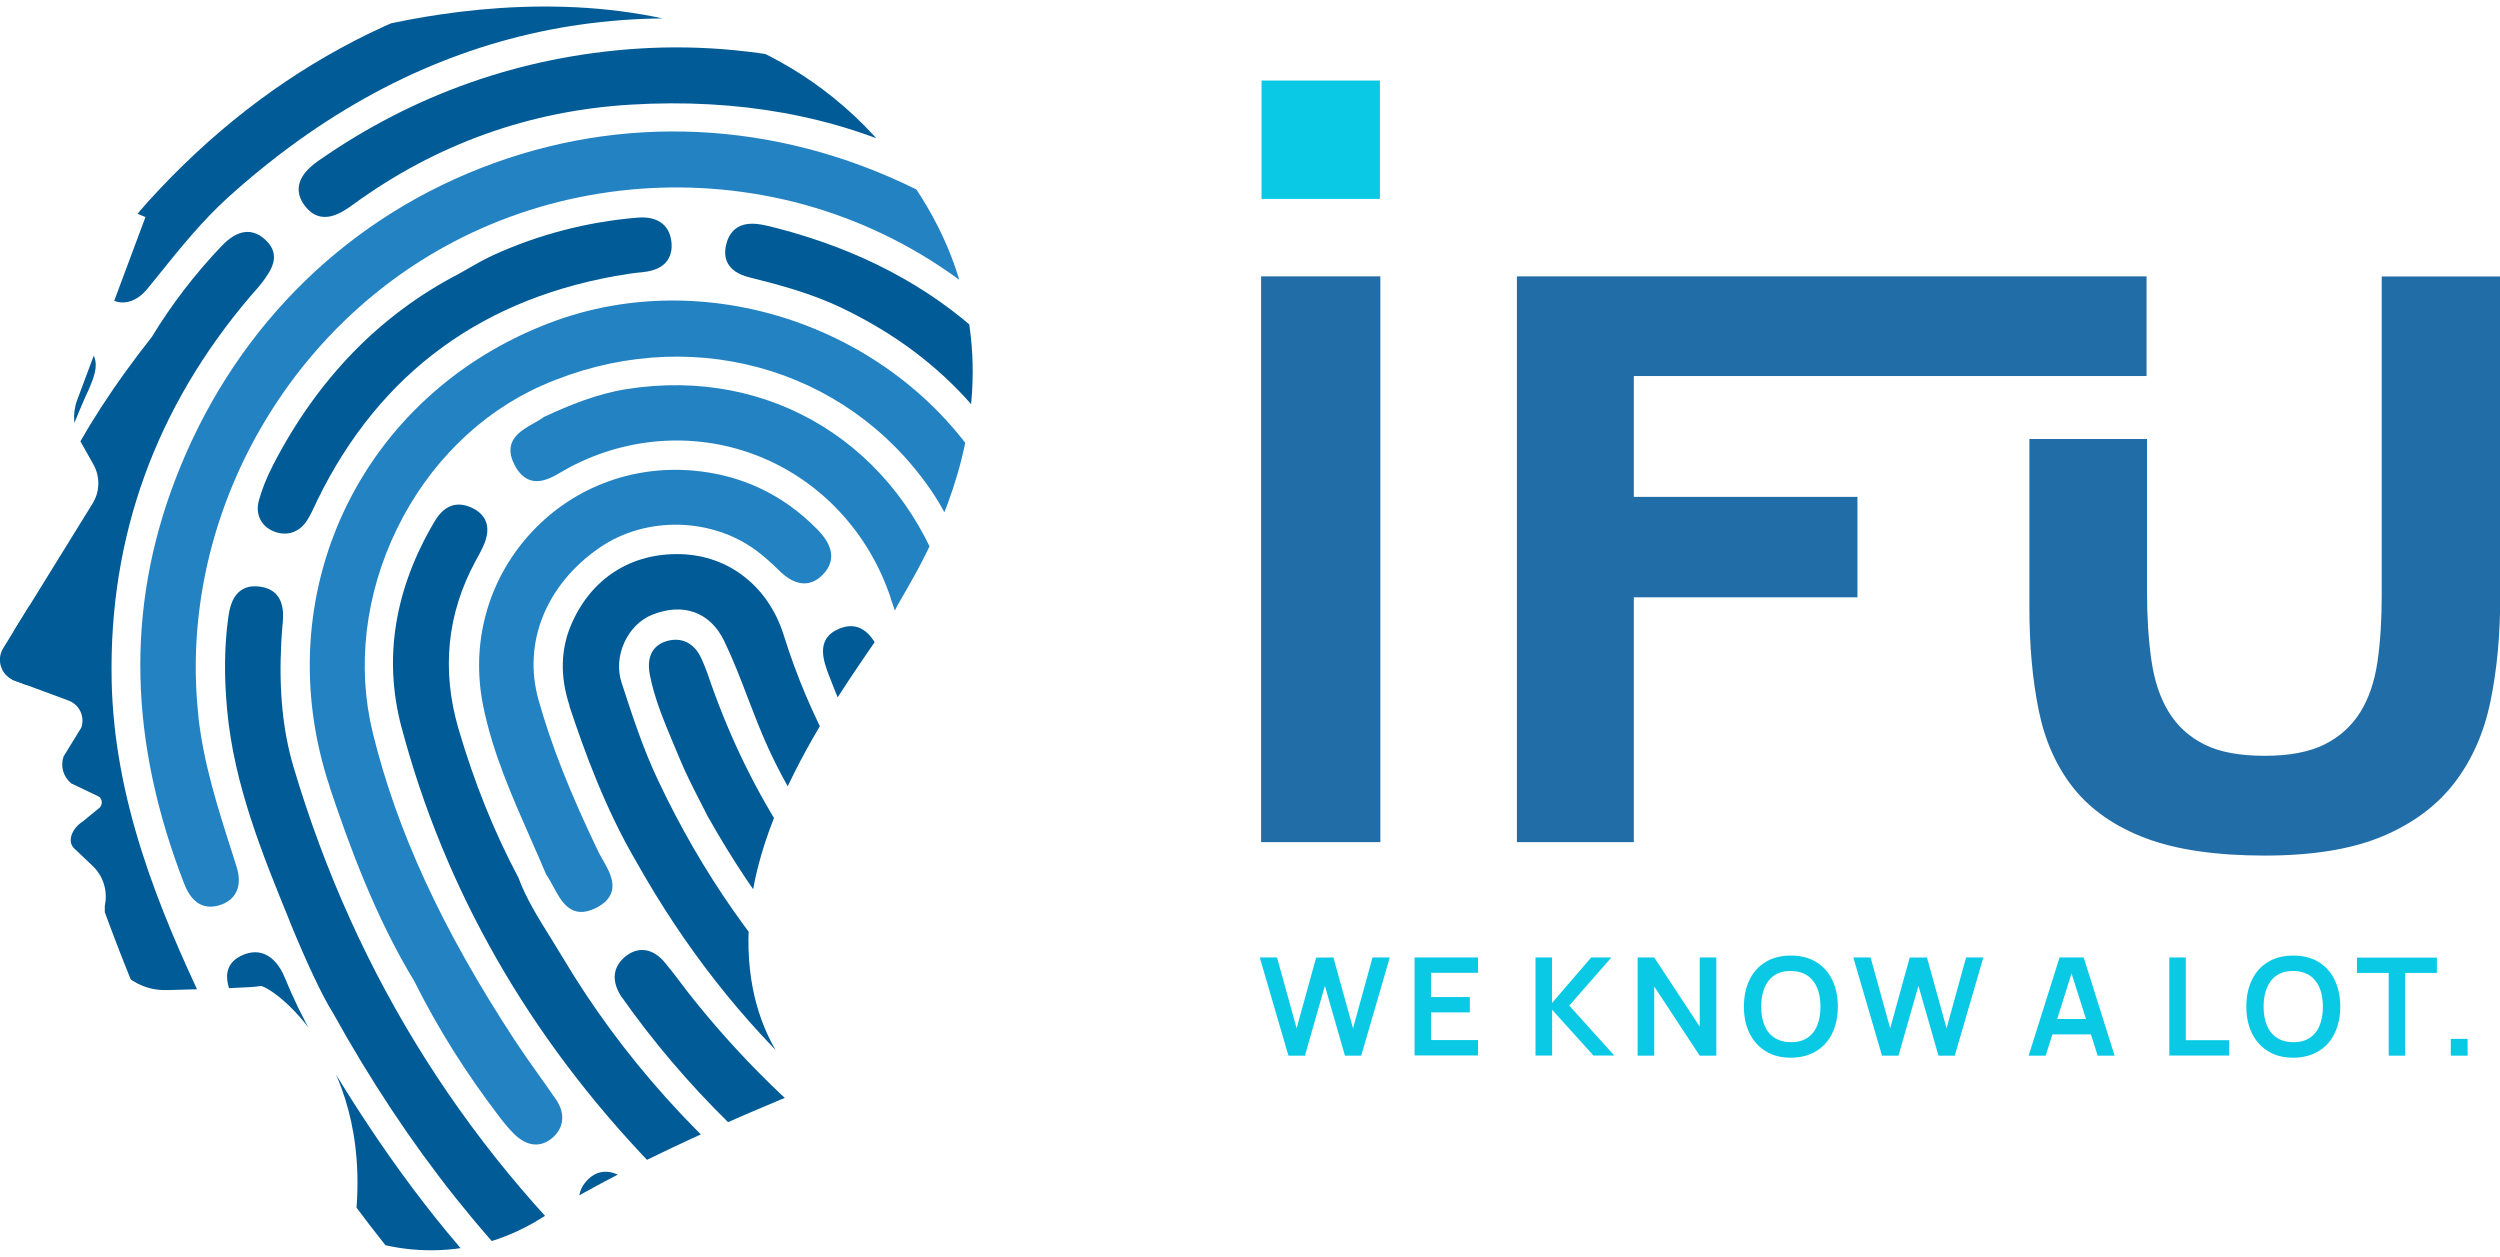 <?xml version="1.0" encoding="UTF-8"?>
<!DOCTYPE svg PUBLIC "-//W3C//DTD SVG 1.1//EN" "http://www.w3.org/Graphics/SVG/1.1/DTD/svg11.dtd">
<!-- Creator: CorelDRAW -->
<svg xmlns="http://www.w3.org/2000/svg" xml:space="preserve" width="183" height="92" version="1.1" style="shape-rendering:geometricPrecision; text-rendering:geometricPrecision; image-rendering:optimizeQuality; fill-rule:evenodd; clip-rule:evenodd"
viewBox="0 0 223.02 110.95"
 xmlns:xlink="http://www.w3.org/1999/xlink"
 xmlns:xodm="http://www.corel.com/coreldraw/odm/2003">
 <defs>
  <style type="text/css">
   <![CDATA[
    .fil2 {fill:none;fill-rule:nonzero}
    .fil5 {fill:#09C9E5}
    .fil1 {fill:#005B96;fill-rule:nonzero}
    .fil3 {fill:#09C9E5;fill-rule:nonzero}
    .fil4 {fill:#206DA7;fill-rule:nonzero}
    .fil0 {fill:#2382C2;fill-rule:nonzero}
   ]]>
  </style>
    <clipPath id="id0" style="clip-rule:nonzero">
     <path d="M12.98 18.77l-6.09 16.32c-0.46,1.22 -0.35,2.58 0.29,3.71l1.15 2.04c0.61,1.09 0.59,2.43 -0.07,3.49l-7.97 12.9c-0.63,1.02 -0.22,2.36 0.88,2.85l4.94 1.83c0.98,0.36 1.48,1.44 1.14,2.42l-1.58 2.57c-0.3,0.87 -0.02,1.83 0.69,2.4l2.48 1.19c0.35,0.28 0.32,0.83 -0.07,1.07l-1.4 1.15c-0.86,0.53 -1.47,1.72 -0.73,2.41l1.63 1.55c0.95,0.9 1.36,2.24 1.08,3.53l-0.01 2.14c-0.01,3.04 2.49,5.48 5.52,5.4 3.68,-0.09 7.92,-0.23 8.33,-0.36 0.73,-0.24 10.7,6.53 8.34,22.2 0,0 8.2,3.98 16.96,-1.62 8.76,-5.6 23.55,-11.43 23.55,-11.43 0,0 -6.52,-4.78 -5.06,-16.45 1.46,-11.68 11.68,-23.6 12.89,-26.28 1.22,-2.68 16.06,-22.87 -1.95,-42.33 -18,-19.46 -49.39,-8.27 -49.39,-8.27 0,0 -27.25,11.19 -15.57,15.57z"/>
    </clipPath>
 </defs>
 <g id="_x0020_93">
  <g id="_2248266552224">
   <g>
   </g>
   <g style="clip-path:url(#id0)">
    <g>
     <g id="Temp.ai_2">
      <path class="fil0" d="M29.43 69.65c-5.74,-17.15 2.67,-34.96 19.58,-41.42 14.5,-5.54 31.87,0.77 39.54,14.37 1.25,2.22 2.14,4.63 2.99,6.96 1.18,3.2 2.39,6.51 4.56,9.28 0.39,0.5 0.55,1.12 0.45,1.74 -0.11,0.68 -0.52,1.29 -1.16,1.7 -1.17,0.76 -2.45,0.46 -3.37,-0.78 -1.15,-1.57 -2.34,-3.29 -3.22,-5.25 -0.67,-1.51 -1.24,-3.08 -1.8,-4.59 -1.05,-2.89 -2.14,-5.87 -3.94,-8.5 -7.64,-11.15 -21.9,-14.99 -34.7,-9.36 -5.5,2.43 -10.1,6.96 -12.94,12.77 -2.85,5.83 -3.62,12.31 -2.16,18.24 2.16,8.79 6.17,17.48 12.63,27.36 0.67,1.02 1.38,2.03 2.08,3.01 0.55,0.77 1.11,1.56 1.65,2.35 0.84,1.24 0.69,2.55 -0.4,3.44 -0.14,0.11 -0.28,0.21 -0.42,0.28 -0.95,0.52 -2,0.27 -2.99,-0.73 -0.4,-0.4 -0.79,-0.86 -1.21,-1.41 -3.03,-3.96 -5.53,-7.94 -7.64,-12.16 -3.44,-5.67 -5.74,-11.92 -7.54,-17.29z"/>
      <path class="fil0" d="M17.69 63.29c0.46,4.21 1.76,8.27 3.02,12.2l0.39 1.23c0.47,1.48 0.12,2.62 -0.95,3.21 -0.12,0.07 -0.26,0.13 -0.4,0.18 -1.04,0.38 -2.46,0.37 -3.32,-1.86 -4.93,-12.72 -5.2,-24.49 -0.82,-35.98 4.95,-13 14.62,-22.89 27.23,-27.84 12.59,-4.95 26.37,-4.29 38.81,1.84 6.11,3.01 11.36,7.21 15.62,12.48l0.03 0.04c0.65,1.02 1.34,2.52 -0.09,3.74 -1.6,1.36 -3.1,-0.04 -3.59,-0.5 -0.2,-0.19 -0.38,-0.4 -0.54,-0.6l-0.09 -0.11c-6.6,-7.85 -15.79,-13.06 -25.88,-14.65 -9.73,-1.54 -19.73,0.28 -28.14,5.14 -14.52,8.38 -23.07,25.05 -21.27,41.48z"/>
      <path class="fil1" d="M50.81 62.38c-0.87,-2.63 -0.8,-5.11 0.2,-7.37 1.79,-4.04 5.33,-6.28 9.71,-6.16 4.31,0.12 7.84,2.89 9.2,7.24 2.28,7.29 5.89,13.91 10.74,19.68 0.53,0.63 1.21,1.58 1.11,2.6 -0.06,0.6 -0.38,1.14 -0.95,1.6 -1.95,1.57 -3.54,-0.39 -4.06,-1.03 -3.7,-4.58 -6.31,-8.62 -8.2,-12.74 -0.69,-1.5 -1.29,-3.07 -1.87,-4.58 -0.63,-1.66 -1.29,-3.37 -2.07,-4.99 -1.25,-2.61 -3.66,-3.49 -6.45,-2.37 -2.21,0.89 -3.48,3.7 -2.73,6.02 0.95,2.92 1.93,5.95 3.29,8.8 7.77,16.42 19.95,28.56 36.2,36.07 0.87,0.4 1.51,0.81 2,1.27 0.8,0.75 0.94,1.81 0.39,2.83 -0.23,0.42 -0.54,0.74 -0.9,0.94 -0.48,0.26 -1.07,0.33 -1.71,0.18 -0.58,-0.14 -1.13,-0.39 -1.66,-0.62l-0.11 -0.05c-15.49,-7.01 -27.65,-18.23 -36.15,-33.37 -2.82,-4.8 -4.68,-9.97 -6,-13.95z"/>
      <path class="fil1" d="M118.69 55.12c-5.11,-1.98 -8.62,-5.8 -10.43,-11.36 -0.56,-1.71 -1.29,-3.37 -2,-4.98 -0.59,-1.33 -1.19,-2.7 -1.69,-4.09 -0.28,-0.42 -0.56,-0.84 -0.83,-1.25 -0.61,-0.93 -1.19,-1.8 -1.8,-2.67 -11.16,-15.76 -26.53,-23.17 -45.68,-22.02 -9.03,0.54 -17.34,3.52 -24.69,8.86 -1.02,0.74 -2.91,2.12 -4.4,0.13 -0.43,-0.58 -0.6,-1.17 -0.5,-1.76 0.12,-0.77 0.7,-1.5 1.76,-2.24 8.51,-5.93 18.06,-9.29 28.37,-9.98 11.76,-0.79 23.79,2.41 33.89,9.01 10.6,6.94 18.25,16.92 22.11,28.87 1.49,4.61 4.03,7.51 7.77,8.87 1.03,0.38 1.71,0.91 2.01,1.58 0.25,0.56 0.23,1.21 -0.05,1.91 -0.26,0.65 -0.63,1.04 -1.04,1.26 -1.01,0.55 -2.27,0.07 -2.79,-0.13z"/>
      <path class="fil1" d="M9.07 80.07c-13.44,-16.25 -8.67,-34.01 4.47,-50.59 1.75,-2.89 3.85,-5.62 6.22,-8.11 1.42,-1.49 2.75,-1.66 3.95,-0.53 1.47,1.39 0.39,2.81 -0.33,3.78 -0.22,0.29 -0.46,0.57 -0.7,0.83 -0.12,0.13 -0.23,0.26 -0.34,0.39 -8.47,9.94 -12.63,21.47 -12.38,34.28 0.21,10.63 4.17,20.34 8.42,29.25 3.33,6.98 6.75,12.88 10.46,18.04 1.06,1.47 0.94,2.86 -0.33,3.81 -0.11,0.08 -0.23,0.16 -0.35,0.23 -0.81,0.44 -1.93,0.5 -3.18,-1.02 -0.5,-0.61 -0.98,-1.26 -1.38,-1.81 -2.54,-3.53 -4.67,-7.4 -6.81,-11.39 -3.18,-5.16 -5.55,-11.31 -7.71,-17.16z"/>
      <path class="fil0" d="M79.47 52.8c-1.92,-5.81 -6.19,-10.43 -11.7,-12.65 -5.43,-2.2 -11.58,-1.86 -16.88,0.91 -0.21,0.11 -0.43,0.24 -0.66,0.37 -0.89,0.53 -1.89,1.12 -2.88,0.83 -0.6,-0.18 -1.09,-0.65 -1.48,-1.43 -1.04,-2.08 0.56,-2.99 1.73,-3.65 0.33,-0.18 0.64,-0.36 0.9,-0.55l0.03 -0.02 0.04 -0.02c2.22,-1.03 4.64,-2.03 7.3,-2.46 12.89,-2.06 24.35,5.03 28.53,17.66 3.39,10.25 9.75,18.24 18.89,23.74 3.68,2.21 7.7,3.84 11.95,4.82 0.87,0.2 3.17,0.74 2.62,3.23 -0.17,0.74 -0.5,1.27 -0.99,1.57 -0.03,0.02 -0.06,0.03 -0.08,0.05 -0.79,0.43 -1.78,0.24 -2.73,-0l-0.09 -0.02c-0.12,-0.03 -0.24,-0.06 -0.35,-0.09 -17.13,-4.68 -28.62,-15.54 -34.16,-32.28z"/>
      <path class="fil1" d="M35.81 64.27c-1.62,-6.13 -0.62,-12.31 2.97,-18.36 1.09,-1.83 2.45,-1.63 3.41,-1.15 0.93,0.47 1.84,1.47 0.87,3.49 -0.18,0.39 -0.39,0.76 -0.59,1.13l-0.05 0.09c-2.54,4.68 -3.05,9.72 -1.52,14.96 1.4,4.77 3.14,9.12 5.35,13.29l0.02 0.05c0.66,1.78 1.71,3.48 2.83,5.27 0.35,0.57 0.71,1.15 1.06,1.73 5.3,8.92 12.27,16.68 21.3,23.73 1.85,1.45 3.85,2.76 5.79,4.03 0.73,0.48 1.46,0.95 2.18,1.44 1.59,1.07 1.95,2.29 1.07,3.64 -0.27,0.4 -0.57,0.7 -0.92,0.89 -0.76,0.42 -1.72,0.31 -2.86,-0.32 -0.21,-0.11 -0.41,-0.24 -0.6,-0.37 -0.12,-0.08 -0.24,-0.16 -0.37,-0.24 -6.23,-3.79 -12.15,-8.57 -17.58,-14.21 -10.99,-11.43 -18.51,-24.58 -22.36,-39.1z"/>
      <path class="fil1" d="M88.02 5.23c-0.26,0.6 -0.6,0.97 -0.97,1.17 -0.91,0.49 -2.04,0.06 -2.87,-0.26l-0.23 -0.09c-0.71,-0.27 -1.42,-0.56 -2.11,-0.85 -1.29,-0.53 -2.61,-1.09 -3.95,-1.47 -21.59,-6.15 -40.94,-1.68 -57.52,13.27 -2.28,2.06 -4.24,4.48 -6.13,6.83 -0.37,0.46 -0.75,0.92 -1.12,1.38 -0.67,0.82 -1.53,1.25 -2.35,1.18 -0.71,-0.06 -1.32,-0.47 -1.71,-1.16l-0 -0.01 -0 -0.01c-0.54,-1.05 -0.38,-2.09 0.48,-3.2 0.29,-0.38 0.58,-0.76 0.87,-1.14 0.88,-1.16 1.8,-2.37 2.8,-3.47 10.99,-12.14 24.66,-19.18 40.61,-20.93 11.02,-1.21 21.83,0.52 32.12,5.14 0.92,0.41 3.06,1.37 2.1,3.61z"/>
      <path class="fil1" d="M25.84 81.58c-2.44,-5.98 -4.97,-12.17 -5.58,-18.86 -0.28,-3.02 -0.24,-5.7 0.1,-8.2 0.09,-0.63 0.24,-1.42 0.68,-2 0.48,-0.64 1.22,-0.91 2.17,-0.77 2.28,0.32 2.07,2.51 2.01,3.23 -0.05,0.56 -0.1,1.14 -0.13,1.78 -0.22,4.23 0.14,7.83 1.08,11.02 5.58,18.84 15.84,35 30.47,48.04 0.63,0.56 1.28,1.14 1.78,1.84 0.72,0.99 0.64,2.14 -0.2,3.05 -0.19,0.2 -0.39,0.36 -0.61,0.48 -0.65,0.35 -1.42,0.34 -2.21,-0.06 -0.69,-0.35 -1.28,-0.84 -1.73,-1.23 -9.61,-8.42 -17.24,-18.01 -24,-30.18 -0.92,-1.46 -2.32,-4.43 -3.84,-8.14z"/>
      <path class="fil1" d="M93.97 48.59c-3.38,-10.13 -9.55,-17.23 -18.87,-21.7 -2.71,-1.3 -5.56,-2.06 -8.24,-2.73 -2.17,-0.54 -2.33,-1.89 -2.08,-2.93 0.25,-1.03 0.99,-2.17 3.15,-1.78 0.47,0.08 0.92,0.2 1.35,0.31 14.76,3.83 24.64,12.98 29.36,27.19 2.67,8.03 7.97,13.87 15.76,17.34 1.64,0.73 3.46,1.28 5.71,1.73 1.25,0.25 1.99,1.04 2.09,2.22 0.08,0.99 -0.32,1.8 -1.16,2.33l-0.01 0c-0.03,0.02 -0.06,0.04 -0.09,0.05 -0.94,0.52 -1.88,0.28 -2.71,0.06l-0.17 -0.04c-12.11,-3.05 -20.22,-10.48 -24.09,-22.07z"/>
      <path class="fil1" d="M63.16 72.29l-0.01 -0.01c-0.21,-0.44 -0.46,-0.91 -0.71,-1.4 -0.61,-1.19 -1.3,-2.54 -1.87,-3.93 -0.18,-0.45 -0.37,-0.9 -0.56,-1.34 -0.79,-1.9 -1.62,-3.86 -2.03,-5.95 -0.44,-2.19 0.78,-2.86 1.55,-3.07 1.34,-0.36 2.46,0.23 3.07,1.64 0.18,0.41 0.36,0.83 0.51,1.26 1.72,5.08 3.9,9.7 6.68,14.11 5.1,8.12 11.97,14.99 20.39,20.43 3.48,2.24 7.34,4.17 11.8,5.89 0.8,0.31 2.93,1.13 2.12,3.39 -0.24,0.66 -0.6,1.13 -1.09,1.39 -0.21,0.11 -0.43,0.19 -0.68,0.23 -0.74,0.11 -1.57,-0.14 -2.2,-0.36 -0.12,-0.04 -0.23,-0.09 -0.35,-0.14l-0.09 -0.03c-15.99,-6.33 -27.94,-16.82 -36.52,-32.1l-0.01 -0.01z"/>
      <path class="fil1" d="M4.62 87.97c-0.13,-0.24 -0.26,-0.49 -0.39,-0.73l-0.01 -0.02c-2.25,-4.55 -3.86,-8.93 -4.93,-13.38 -3.4,-14.21 -1.99,-28.22 4.19,-41.65 0.45,-0.99 1.4,-3.04 3.62,-2.13 0.65,0.27 1.09,0.66 1.3,1.17 0.37,0.9 -0.06,1.93 -0.44,2.83l-0.02 0.05c-0.05,0.13 -0.11,0.25 -0.17,0.37 -0.04,0.09 -0.08,0.17 -0.12,0.26 -6.62,14.86 -6.98,30.24 -1.07,45.69 0.55,1.43 1.26,2.8 1.95,4.13 0.46,0.89 0.94,1.81 1.37,2.74 0.74,1.62 0.43,2.94 -0.87,3.65 -0.04,0.02 -0.08,0.04 -0.12,0.06 -0.74,0.36 -2.15,0.67 -3.37,-1.38 -0.32,-0.55 -0.63,-1.11 -0.92,-1.66z"/>
      <path class="fil0" d="M48.74 77.46l-0.02 -0.04c-0.44,-1.05 -0.92,-2.13 -1.38,-3.18 -1.66,-3.77 -3.39,-7.66 -4.24,-11.87 -1.11,-5.51 0.37,-11.04 4.06,-15.19 3.69,-4.14 9.01,-6.25 14.6,-5.79 4.3,0.36 8.03,2.1 11.08,5.18 0.57,0.57 1.32,1.45 1.31,2.48 -0.01,0.6 -0.28,1.17 -0.81,1.69 -1.72,1.66 -3.41,-0 -3.96,-0.55 -0.64,-0.63 -1.24,-1.15 -1.82,-1.59 -4.01,-3.04 -9.93,-3.18 -14.07,-0.33 -4.79,3.3 -6.88,8.5 -5.45,13.58 1.15,4.09 2.8,8.26 5.33,13.53 0.11,0.24 0.26,0.48 0.41,0.75 0.5,0.88 1.07,1.87 0.78,2.84 -0.17,0.55 -0.57,0.99 -1.24,1.36 -0.05,0.03 -0.1,0.05 -0.15,0.08 -2.2,1.1 -3.09,-0.56 -3.81,-1.9 -0.18,-0.34 -0.38,-0.7 -0.58,-1l-0.02 -0.04z"/>
      <path class="fil1" d="M73.98 59.75c-0.51,-1.34 -1.29,-3.37 0.91,-4.26 2.33,-0.94 3.33,1.47 3.7,2.37 4.55,11.03 12.33,19.59 23.13,25.43 3.46,1.88 7.15,3.08 10.62,4.11 1.59,0.47 2.29,1.59 1.92,3.08 -0.18,0.75 -0.57,1.28 -1.12,1.58 -0.54,0.29 -1.23,0.36 -2.04,0.18 -0.56,-0.12 -1.1,-0.28 -1.56,-0.42 -14.41,-4.41 -25.51,-13.32 -32.99,-26.48 -1.08,-1.85 -1.88,-3.78 -2.57,-5.6z"/>
      <path class="fil1" d="M117.43 45.69c-0.93,-0.47 -1.3,-1.62 -1.63,-2.63l-0.05 -0.14c-0.02,-0.05 -0.04,-0.11 -0.06,-0.16 -0.03,-0.09 -0.07,-0.18 -0.09,-0.28 -3.62,-12.46 -10.89,-22.78 -21.61,-30.69l-0.13 -0.09c-0.46,-0.33 -0.93,-0.68 -1.32,-1.12 -0.79,-0.9 -0.87,-1.93 -0.21,-2.83 0.75,-1.03 1.82,-1.33 2.93,-0.81 0.63,0.29 1.21,0.69 1.79,1.1 7.5,5.31 13.63,12.22 18.22,20.55l0 0c2.4,4.36 4.14,8.53 5.32,12.76l0.02 0.06c0.36,1.29 0.9,3.18 -0.77,4.09 -0.16,0.09 -0.34,0.17 -0.54,0.24 -0.72,0.24 -1.35,0.23 -1.87,-0.03z"/>
      <path class="fil1" d="M24.38 40.86c3.96,-7.66 9.54,-13.39 16.56,-17.02 0.31,-0.17 0.61,-0.34 0.91,-0.52 0.67,-0.38 1.36,-0.78 2.08,-1.11 4.05,-1.86 8.4,-3 12.94,-3.38 0.96,-0.08 1.72,0.11 2.25,0.56 0.47,0.4 0.73,0.99 0.79,1.74 0.06,0.86 -0.19,2.32 -2.55,2.56l-0.06 0.01c-0.42,0.04 -0.84,0.08 -1.26,0.15 -12.83,1.97 -22.16,8.77 -27.73,20.19 -0.07,0.14 -0.14,0.29 -0.2,0.43 -0.22,0.47 -0.45,0.97 -0.75,1.42 -0.25,0.38 -0.56,0.67 -0.91,0.86 -0.59,0.32 -1.28,0.36 -2,0.08 -1.15,-0.45 -1.69,-1.53 -1.36,-2.75 0.27,-1.01 0.71,-2.09 1.29,-3.22z"/>
      <path class="fil1" d="M55.42 88.32l-0.01 -0.02c-0.89,-1.4 -0.74,-2.67 0.42,-3.59 1.12,-0.88 2.39,-0.69 3.41,0.49 0.53,0.63 1.04,1.29 1.52,1.93 0.32,0.43 0.64,0.85 0.98,1.27 7.1,8.91 15.78,16.14 25.81,21.47 1.08,0.58 3.11,1.65 2.05,3.86 -0.28,0.58 -0.63,0.99 -1.06,1.22 -0.09,0.05 -0.19,0.09 -0.29,0.13 -0.95,0.32 -1.97,-0.2 -2.87,-0.66l-0.23 -0.12c-2.62,-1.32 -5.33,-2.96 -8.52,-5.16 -8.44,-5.82 -15.57,-12.82 -21.21,-20.84z"/>
      <path class="fil1" d="M20.39 85.79c0.21,-0.52 0.65,-0.93 1.32,-1.2 0.68,-0.28 1.32,-0.3 1.91,-0.05 0.74,0.31 1.36,1.04 1.8,2.12 0.73,1.79 1.58,3.54 2.53,5.21 5.17,8.94 10.46,16.23 16.18,22.26 0.67,0.71 2.25,2.37 0.57,4.14 -0.23,0.25 -0.48,0.44 -0.73,0.57 -0.32,0.18 -0.66,0.26 -1,0.26 -0.77,-0.01 -1.56,-0.46 -2.41,-1.39 -8.88,-9.71 -15.32,-19.22 -19.71,-29.07 -0.43,-0.96 -0.81,-1.97 -0.45,-2.86z"/>
      <path class="fil1" d="M118.88 63.05c-6.77,-1.69 -12.03,-5.81 -16.07,-12.57l-0.02 -0.03 -1.04 -2.67c-0.98,-2.51 -2.08,-5.35 -3.14,-8.15 -0.46,-1.21 -0.11,-2.3 0.93,-2.91 0.99,-0.57 2.05,-0.43 3.02,0.4 0.83,0.71 1.22,1.68 1.59,2.69 0.27,0.75 0.53,1.51 0.78,2.27 0.53,1.56 1.07,3.17 1.74,4.68 2.69,6.03 7.27,9.92 13.62,11.56 0.98,0.25 2.2,0.57 2.57,1.94 0.25,0.93 -0.04,1.84 -0.79,2.5 -0.14,0.12 -0.28,0.22 -0.43,0.3 -0.88,0.48 -1.82,0.24 -2.61,0.04l-0.16 -0.04z"/>
      <path class="fil1" d="M84.56 86.66l-0.05 -0.06c-0.92,-1.25 -0.9,-2.45 0.06,-3.38 1.6,-1.56 3.27,-0.23 3.81,0.21 6.03,4.83 12.22,8.21 18.91,10.34 0.84,0.27 1.85,0.68 2.29,1.57 0.27,0.54 0.27,1.18 0.02,1.89 -0.26,0.72 -0.64,1.14 -1.08,1.38 -1.03,0.56 -2.35,0.1 -2.89,-0.09 -5.17,-1.82 -9.22,-3.66 -12.77,-5.81 -2.67,-1.62 -5.74,-3.6 -8.3,-6.06z"/>
      <path class="fil1" d="M99.37 69.6c-1.23,-1.04 -1.39,-2.39 -0.41,-3.61 0.88,-1.1 2.17,-1.16 3.45,-0.17 4.89,3.81 10.35,6.39 16.2,7.65 0.41,0.09 0.84,0.32 1.19,0.65 0.53,0.5 0.78,1.21 0.7,1.95 -0.1,0.83 -0.59,1.55 -1.35,1.99l-0.09 0.05 -0.11 0.01c-0.08,0 -0.16,0.02 -0.27,0.03 -0.31,0.05 -0.75,0.11 -1.17,0.03 -6.79,-1.27 -12.9,-4.16 -18.14,-8.58z"/>
      <path class="fil1" d="M52.79 108.71c-0.2,-0.22 -0.39,-0.43 -0.57,-0.61l-0.06 -0.09c-0.77,-1.32 -0.65,-2.48 0.35,-3.43 0.84,-0.8 1.95,-0.85 3.05,-0.12 0.51,0.34 0.94,0.78 1.35,1.2l0.06 0.06c3.87,3.95 7.75,7.3 11.86,10.24 0.88,0.63 1.76,1.33 1.91,2.31 0.09,0.58 -0.1,1.19 -0.56,1.8 -0.29,0.38 -0.58,0.64 -0.88,0.8 -1.3,0.71 -2.67,-0.3 -3.48,-0.89 -3.99,-2.91 -7.83,-6.14 -11.42,-9.6 -0.58,-0.56 -1.12,-1.15 -1.6,-1.67z"/>
     </g>
    </g>
   </g>
   <path class="fil2" d="M12.98 18.77l-6.09 16.32c-0.46,1.22 -0.35,2.58 0.29,3.71l1.15 2.04c0.61,1.09 0.59,2.43 -0.07,3.49l-7.97 12.9c-0.63,1.02 -0.22,2.36 0.88,2.85l4.94 1.83c0.98,0.36 1.48,1.44 1.14,2.42l-1.58 2.57c-0.3,0.87 -0.02,1.83 0.69,2.4l2.48 1.19c0.35,0.28 0.32,0.83 -0.07,1.07l-1.4 1.15c-0.86,0.53 -1.47,1.72 -0.73,2.41l1.63 1.55c0.95,0.9 1.36,2.24 1.08,3.53l-0.01 2.14c-0.01,3.04 2.49,5.48 5.52,5.4 3.68,-0.09 7.92,-0.23 8.33,-0.36 0.73,-0.24 10.7,6.53 8.34,22.2 0,0 8.2,3.98 16.96,-1.62 8.76,-5.6 23.55,-11.43 23.55,-11.43 0,0 -6.52,-4.78 -5.06,-16.45 1.46,-11.68 11.68,-23.6 12.89,-26.28 1.22,-2.68 16.06,-22.87 -1.95,-42.33 -18,-19.46 -49.39,-8.27 -49.39,-8.27 0,0 -27.25,11.19 -15.57,15.57z"/>
   <path class="fil3" d="M114.94 93.59l-2.56 -8.76 1.54 0 1.75 6.32 1.74 -6.31 1.54 -0.01 1.75 6.32 1.74 -6.32 1.54 0 -2.55 8.76 -1.45 0 -1.79 -6.23 -1.78 6.23 -1.45 0zm11.25 0l0 -8.76 5.66 0 0 1.37 -4.19 0 0 2.16 3.46 0 0 1.37 -3.46 0 0 2.47 4.19 0 0 1.37 -5.66 0zm10.79 0l0 -8.76 1.47 0 0 4.06 3.5 -4.06 1.8 0 -3.76 4.29 4.02 4.46 -1.86 0 -3.69 -4.09 0 4.09 -1.47 0zm9.11 0l0 -8.76 1.48 0 4.06 6.17 0 -6.17 1.48 0 0 8.76 -1.48 0 -4.06 -6.17 0 6.17 -1.48 0zm13.67 0.18c-0.88,0 -1.63,-0.19 -2.25,-0.58 -0.62,-0.38 -1.1,-0.92 -1.44,-1.6 -0.33,-0.68 -0.5,-1.48 -0.5,-2.38 0,-0.9 0.17,-1.7 0.5,-2.38 0.33,-0.69 0.81,-1.22 1.44,-1.6 0.62,-0.38 1.37,-0.57 2.25,-0.57 0.88,0 1.63,0.19 2.25,0.57 0.63,0.38 1.11,0.92 1.44,1.6 0.33,0.69 0.5,1.48 0.5,2.38 0,0.9 -0.17,1.7 -0.5,2.38 -0.33,0.69 -0.81,1.22 -1.44,1.6 -0.63,0.38 -1.38,0.58 -2.25,0.58zm0 -1.38c0.59,0 1.08,-0.13 1.47,-0.39 0.39,-0.26 0.69,-0.63 0.88,-1.11 0.2,-0.48 0.29,-1.04 0.29,-1.68 0,-0.64 -0.1,-1.2 -0.29,-1.67 -0.2,-0.47 -0.49,-0.84 -0.88,-1.1 -0.39,-0.26 -0.88,-0.4 -1.47,-0.41 -0.59,-0 -1.08,0.13 -1.47,0.39 -0.39,0.26 -0.68,0.63 -0.88,1.11 -0.2,0.48 -0.3,1.04 -0.3,1.68 0,0.64 0.1,1.2 0.29,1.67 0.19,0.47 0.49,0.84 0.88,1.1 0.39,0.26 0.88,0.4 1.47,0.41zm8.13 1.2l-2.56 -8.76 1.54 0 1.75 6.32 1.74 -6.31 1.54 -0.01 1.75 6.32 1.74 -6.32 1.54 0 -2.55 8.76 -1.45 0 -1.79 -6.23 -1.78 6.23 -1.45 0zm13.08 0l2.76 -8.76 2.15 0 2.76 8.76 -1.51 0 -2.5 -7.86 0.33 0 -2.47 7.86 -1.51 0zm1.54 -1.9l0 -1.37 4.6 0 0 1.37 -4.6 0zm11.01 1.9l0 -8.76 1.47 0 0 7.38 3.87 0 0 1.37 -5.33 0zm11.06 0.18c-0.88,0 -1.63,-0.19 -2.25,-0.58 -0.62,-0.38 -1.1,-0.92 -1.44,-1.6 -0.33,-0.68 -0.5,-1.48 -0.5,-2.38 0,-0.9 0.17,-1.7 0.5,-2.38 0.33,-0.69 0.81,-1.22 1.44,-1.6 0.62,-0.38 1.37,-0.57 2.25,-0.57 0.88,0 1.63,0.19 2.25,0.57 0.63,0.38 1.11,0.92 1.44,1.6 0.33,0.69 0.5,1.48 0.5,2.38 0,0.9 -0.17,1.7 -0.5,2.38 -0.33,0.69 -0.81,1.22 -1.44,1.6 -0.63,0.38 -1.38,0.58 -2.25,0.58zm0 -1.38c0.59,0 1.08,-0.13 1.47,-0.39 0.39,-0.26 0.69,-0.63 0.88,-1.11 0.2,-0.48 0.29,-1.04 0.29,-1.68 0,-0.64 -0.1,-1.2 -0.29,-1.67 -0.2,-0.47 -0.49,-0.84 -0.88,-1.1 -0.39,-0.26 -0.88,-0.4 -1.47,-0.41 -0.59,-0 -1.08,0.13 -1.47,0.39 -0.39,0.26 -0.68,0.63 -0.88,1.11 -0.2,0.48 -0.3,1.04 -0.3,1.68 0,0.64 0.1,1.2 0.29,1.67 0.19,0.47 0.49,0.84 0.88,1.1 0.39,0.26 0.88,0.4 1.47,0.41zm8.51 1.2l0 -7.38 -2.83 0 0 -1.37 7.13 0 0 1.37 -2.83 0 0 7.38 -1.47 0zm5.54 0l0 -1.5 1.5 0 0 1.5 -1.5 0z"/>
   <polygon class="fil4" points="112.5,24.07 123.14,24.07 123.14,74.54 112.5,74.54 "/>
   <polygon class="fil4" points="135.32,74.54 135.32,24.07 191.49,24.07 191.49,32.96 145.75,32.96 145.75,43.74 165.7,43.74 165.7,52.7 145.75,52.7 145.75,74.54 "/>
   <path class="fil4" d="M191.53 38.56l0 13.58c0,2.29 0.13,4.34 0.39,6.16 0.26,1.82 0.77,3.36 1.54,4.62 0.77,1.26 1.83,2.23 3.19,2.91 1.35,0.68 3.15,1.01 5.39,1.01 2.19,0 3.97,-0.34 5.32,-1.01 1.35,-0.68 2.41,-1.63 3.19,-2.87 0.77,-1.24 1.28,-2.74 1.54,-4.51 0.26,-1.77 0.38,-3.76 0.38,-5.95l0 -28.42 10.57 0 0 28.63c0,3.36 -0.29,6.45 -0.87,9.27 -0.58,2.82 -1.66,5.25 -3.22,7.28 -1.56,2.03 -3.7,3.62 -6.41,4.76 -2.71,1.14 -6.21,1.72 -10.5,1.72 -4.34,0 -7.88,-0.52 -10.6,-1.54 -2.73,-1.03 -4.86,-2.5 -6.41,-4.41 -1.54,-1.91 -2.59,-4.24 -3.15,-6.96 -0.56,-2.73 -0.84,-5.8 -0.84,-9.2l0 -15.05 10.5 0z"/>
   <polygon class="fil5" points="112.54,6.6 123.1,6.6 123.1,17.16 112.54,17.16 "/>
  </g>
 </g>
</svg>
